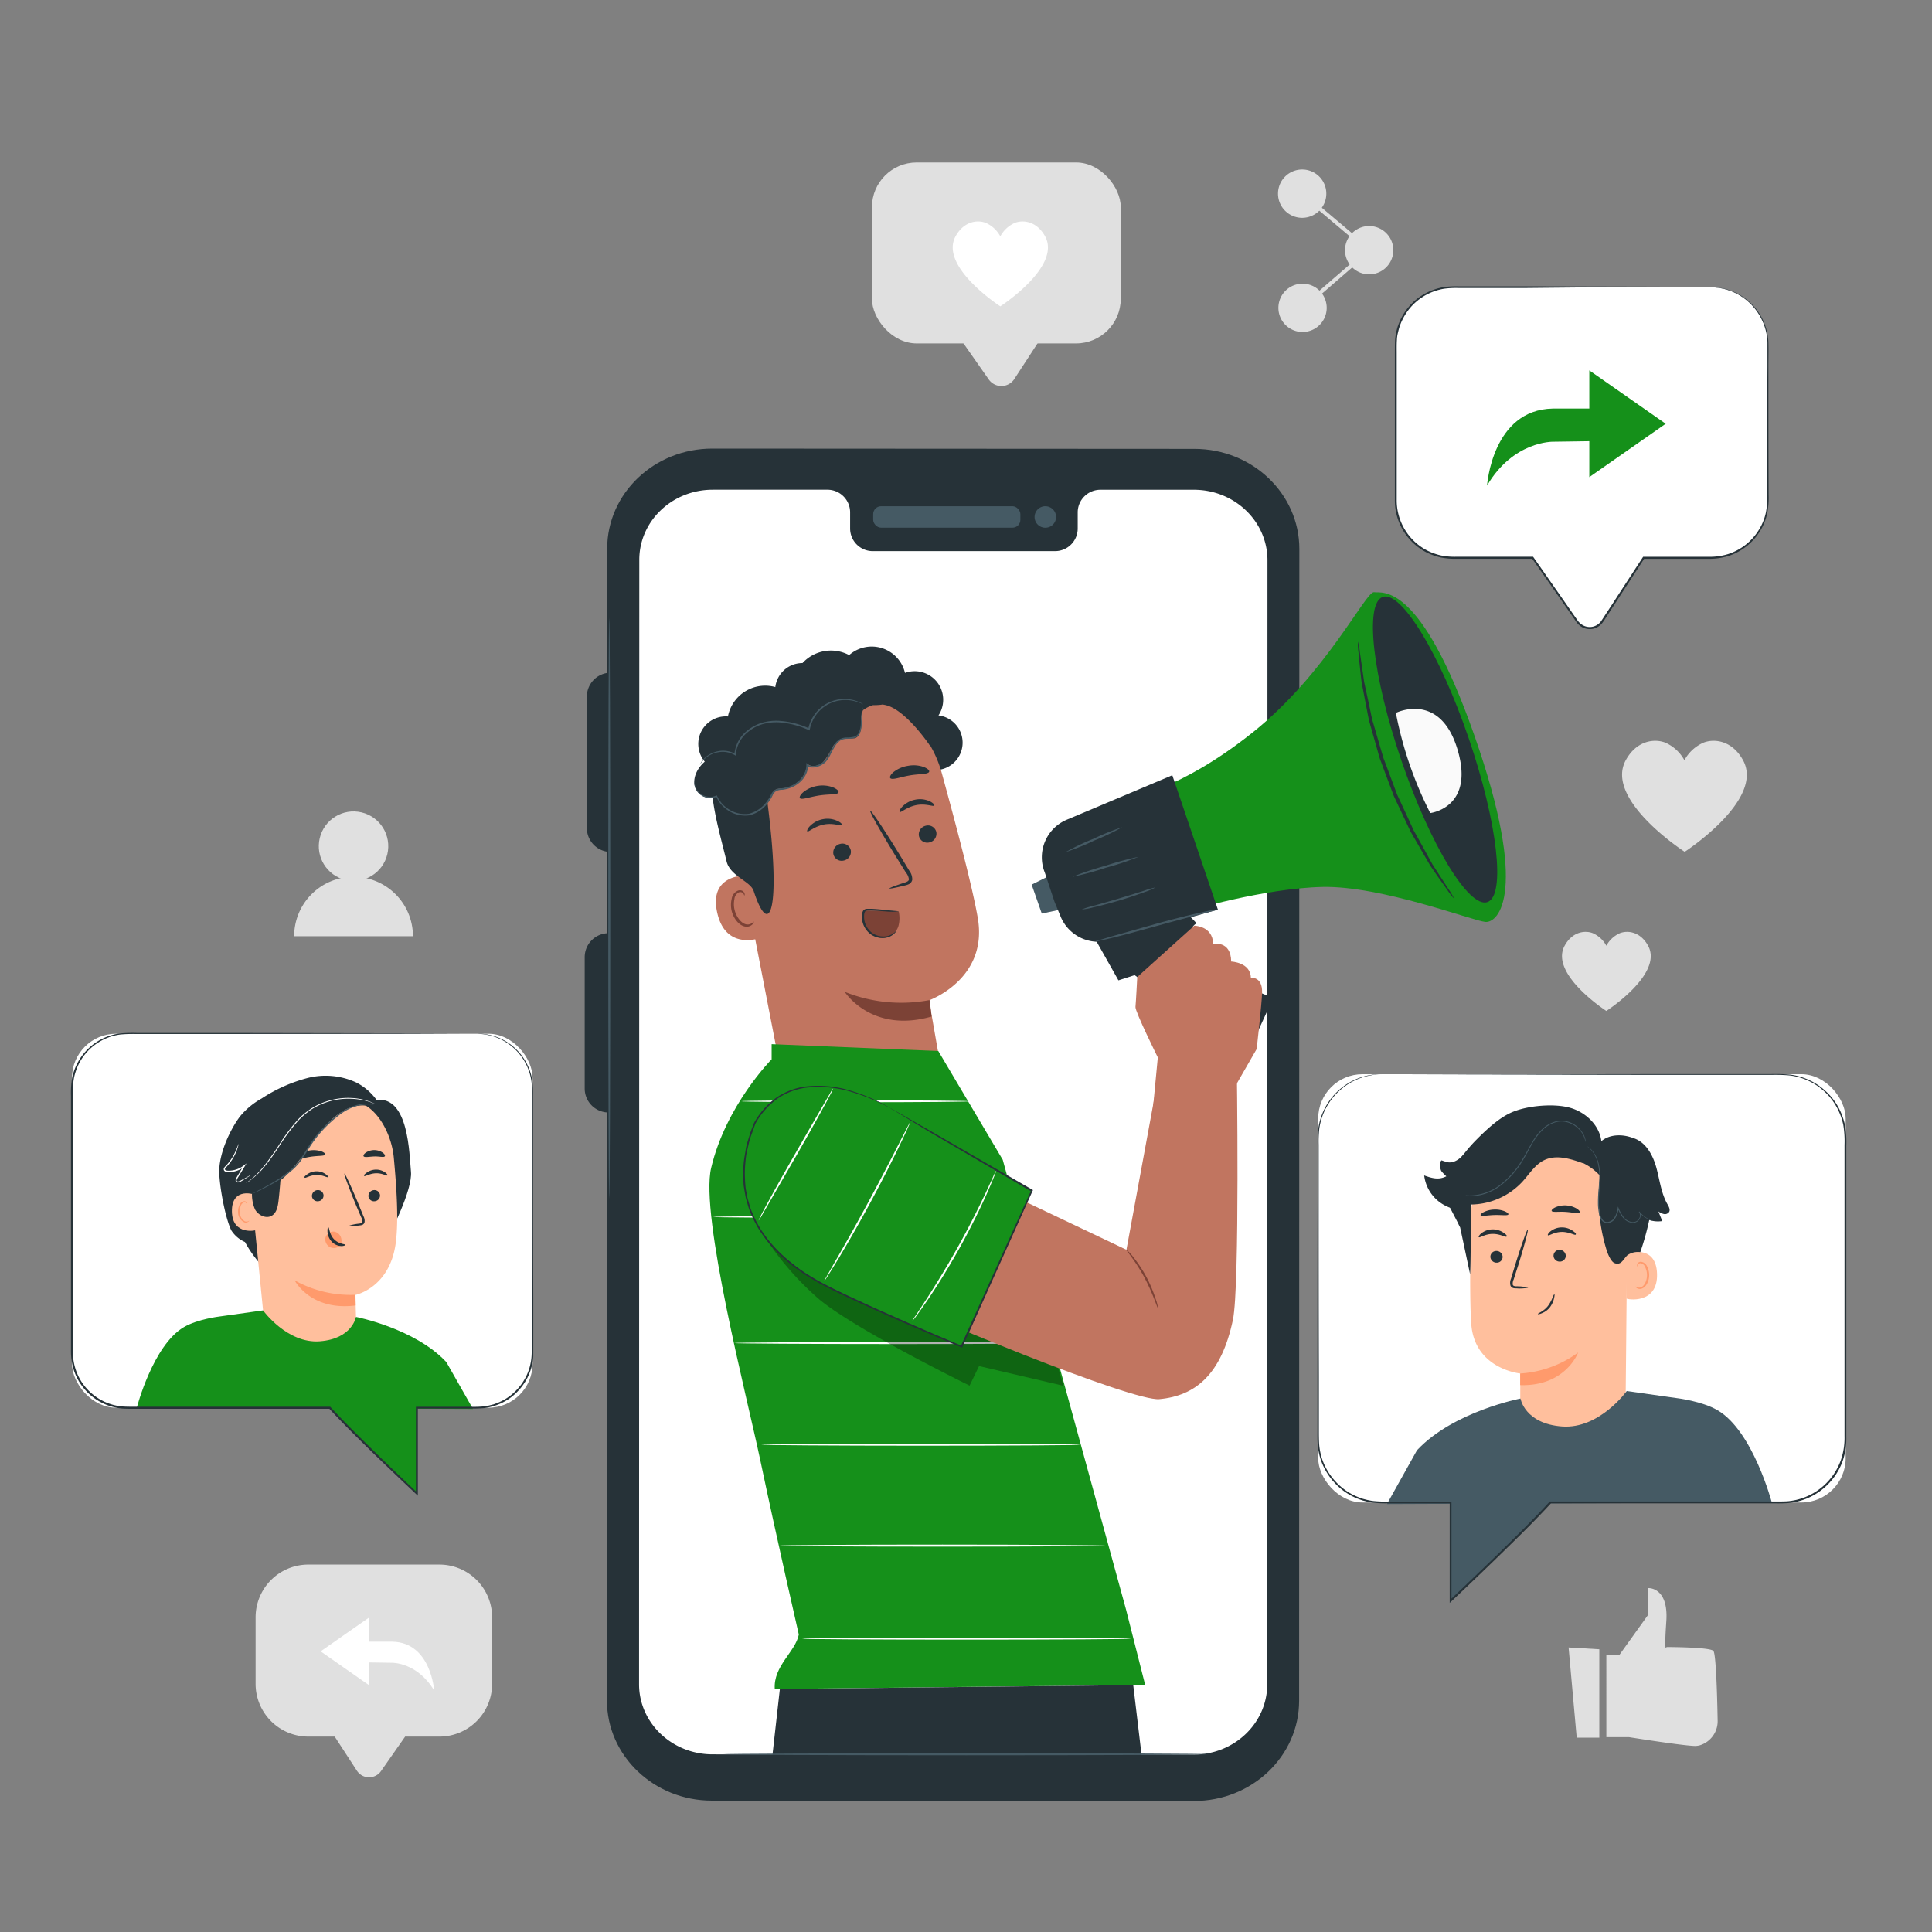 <svg xmlns="http://www.w3.org/2000/svg" viewBox="0 0 500 500"><rect x="0" y="0" width="500" height="500" fill="#808080" stroke="none"/><g id="freepik--background-complete--inject-26"><path d="M415.72,428.23h3.42l7.44-10.38V411s5.28-.32,4.66,8.6.05,6.65.05,6.65,11.2,0,12.13,1c.68.7,1,11.83,1.1,17.86a6.53,6.53,0,0,1-4.63,6.58,4.55,4.55,0,0,1-1.2.16c-2.8,0-17.07-2.27-17.07-2.27h-5.9Z" style="fill:#e0e0e0"></path><polygon points="405.95 426.36 408.05 449.7 413.9 449.7 413.9 426.83 405.95 426.36" style="fill:#e0e0e0"></polygon><path d="M241.21,77.24l14.7,21a4,4,0,0,0,6.57-.11l14.23-21.86Z" style="fill:#e0e0e0"></path><rect x="225.66" y="42.05" width="64.39" height="46.83" rx="11.56" style="fill:#e0e0e0"></rect><path d="M270.47,61.16c-2.07-3.77-5.49-4.36-7.79-3.5a7.92,7.92,0,0,0-3.8,3.5,7.92,7.92,0,0,0-3.8-3.5c-2.3-.86-5.72-.27-7.78,3.5C243,69,258.88,79.28,258.88,79.28S274.77,69,270.47,61.16Z" style="fill:#fff"></path><path d="M79.8,404.91h33.91a13.65,13.65,0,0,1,13.65,13.65v17.22a13.65,13.65,0,0,1-13.65,13.65h-8.86l-6.24,8.92a3.77,3.77,0,0,1-6.25-.1l-5.74-8.82H79.8a13.65,13.65,0,0,1-13.65-13.65V418.56A13.65,13.65,0,0,1,79.8,404.91Z" style="fill:#e0e0e0"></path><polygon points="95.55 418.59 95.55 436.15 82.98 427.37 95.55 418.59" style="fill:#fff"></polygon><path d="M112.37,437.53s-.83-12.47-10.81-12.66H95.18v5.36l6.29.09S108,430.17,112.37,437.53Z" style="fill:#fff"></path><circle cx="91.5" cy="219.02" r="8.99" transform="translate(-142.72 257.53) rotate(-76.67)" style="fill:#e0e0e0"></circle><path d="M91.5,226.92a15.37,15.37,0,0,0-15.37,15.37h30.74A15.37,15.37,0,0,0,91.5,226.92Z" style="fill:#e0e0e0"></path><path d="M343.25,50.12A6.25,6.25,0,1,1,337,43.87,6.24,6.24,0,0,1,343.25,50.12Z" style="fill:#e0e0e0"></path><path d="M360.59,64.75a6.25,6.25,0,1,1-6.25-6.25A6.25,6.25,0,0,1,360.59,64.75Z" style="fill:#e0e0e0"></path><path d="M343.35,79.67a6.25,6.25,0,1,1-6.25-6.25A6.25,6.25,0,0,1,343.35,79.67Z" style="fill:#e0e0e0"></path><polygon points="337.43 80.05 336.77 79.29 353.57 64.76 336.68 50.51 337.32 49.74 355.11 64.75 337.43 80.05" style="fill:#e0e0e0"></polygon><path d="M451.1,196.75c-2.7-4.94-7.18-5.7-10.18-4.58a10.38,10.38,0,0,0-5,4.58,10.38,10.38,0,0,0-5-4.58c-3-1.12-7.48-.36-10.18,4.58C415.16,207,436,220.45,436,220.45S456.73,207,451.1,196.75Z" style="fill:#e0e0e0"></path><path d="M426.52,244.75c-1.93-3.52-5.11-4.06-7.26-3.26a7.39,7.39,0,0,0-3.54,3.26,7.39,7.39,0,0,0-3.54-3.26c-2.14-.8-5.33-.26-7.25,3.26-4,7.33,10.79,16.88,10.79,16.88S430.53,252.08,426.52,244.75Z" style="fill:#e0e0e0"></path></g><g id="freepik--speech-bubble--inject-26"><path d="M442.75,74.35H376.07a14.81,14.81,0,0,0-14.81,14.8v40.42a14.8,14.8,0,0,0,14.81,14.8h20.61l11.55,16.53a3.9,3.9,0,0,0,6.45-.11l10.68-16.42h17.39a14.79,14.79,0,0,0,14.8-14.8V89.15A14.8,14.8,0,0,0,442.75,74.35Z" style="fill:#fff"></path><path d="M442.75,74.35h.5a12,12,0,0,1,1.47.1,14,14,0,0,1,5.41,1.79,14.88,14.88,0,0,1,7.53,12.31c.06,2.07,0,4.25,0,6.55,0,9.22,0,20.34.06,33a20.89,20.89,0,0,1-.38,4.83,14.64,14.64,0,0,1-1.91,4.62,15.15,15.15,0,0,1-8.06,6.32,16.81,16.81,0,0,1-5.33.75H425.36l.2-.11-6.11,9.4-3.15,4.85c-.55.82-1,1.63-1.63,2.46a4.15,4.15,0,0,1-2.66,1.55,4.2,4.2,0,0,1-3-.74,4.53,4.53,0,0,1-1.09-1.14l-.86-1.24-3.48-5-7.11-10.15.22.11H377a18.94,18.94,0,0,1-4.18-.35,16.4,16.4,0,0,1-3.93-1.45,15.13,15.13,0,0,1-7.9-13.51c0-10.61,0-20.84,0-30.59,0-2.44,0-4.84,0-7.22,0-1.19,0-2.36.06-3.55a16.93,16.93,0,0,1,.24-1.76c.14-.58.27-1.15.45-1.71a15.51,15.51,0,0,1,3.57-5.86A15,15,0,0,1,371,75a12.31,12.31,0,0,1,1.57-.47,11.21,11.21,0,0,1,1.6-.29,24.55,24.55,0,0,1,3.19-.14H395l34.92.09,9.49,0,2.47,0,.84,0s-.28,0-.84,0l-2.47,0-9.49,0L395,74.53l-11.57,0h-6.15a23.35,23.35,0,0,0-3.13.14,10.44,10.44,0,0,0-1.56.29,12,12,0,0,0-1.52.46,14.59,14.59,0,0,0-5.43,3.49,14.87,14.87,0,0,0-3.45,5.69c-.18.54-.3,1.1-.44,1.66s-.21,1.13-.23,1.7c-.08,1.15-.05,2.34-.05,3.52v7.22c0,9.75,0,20,0,30.59a14.63,14.63,0,0,0,7.64,13.05,15.41,15.41,0,0,0,3.79,1.4,17.72,17.72,0,0,0,4.07.34h19.79l.08.11,7.1,10.15,3.48,5,.86,1.23a3.94,3.94,0,0,0,1,1,3.62,3.62,0,0,0,5-.7c.54-.76,1.07-1.62,1.6-2.42q1.61-2.44,3.16-4.85l6.13-9.4.07-.11h16.85a16,16,0,0,0,5.19-.71,14.6,14.6,0,0,0,7.83-6.12,14,14,0,0,0,1.87-4.48,19.89,19.89,0,0,0,.38-4.74c0-12.65,0-23.77.06-33,0-2.3,0-4.49,0-6.54A14.55,14.55,0,0,0,456.08,83a14.75,14.75,0,0,0-6-6.64,14.17,14.17,0,0,0-5.35-1.85,14,14,0,0,0-1.46-.14Z" style="fill:#263238"></path><polygon points="411.31 95.86 411.31 123.48 431.08 109.67 411.31 95.86" style="fill:#15901A"></polygon><path d="M384.85,125.66s1.31-19.62,17-19.92h10v8.44l-9.89.14S391.65,114.08,384.85,125.66Z" style="fill:#15901A"></path></g><g id="freepik--character-4--inject-26"><rect x="341.16" y="278.01" width="136.51" height="110.84" rx="11.46" transform="translate(818.82 666.85) rotate(180)" style="fill:#fff"></rect><path d="M403.92,385.45c-1.4,3.39-28.47,28.84-28.47,28.84V385.45Z" style="fill:#455a64"></path><path d="M393.44,362.24c0-3.5,0-6.42,0-6.78,0,0-11.83-1.12-12.68-12.83-.41-5.66-.31-17.4-.09-28a21.87,21.87,0,0,1,20.57-21.38l1.13-.07c12.25,0,19.1,10.37,18.78,22.61l-.43,45.93-19.8,15.91-1.44-.13Z" style="fill:#ffbf9d"></path><path d="M393.42,355.46a28.39,28.39,0,0,0,15-5.43s-3.21,8.79-15,8.44Z" style="fill:#ff9a6c"></path><path d="M400.6,319.68c.23.24,1.59-.83,3.55-.86s3.42.95,3.63.7-.14-.54-.77-1a4.9,4.9,0,0,0-2.9-.87,4.75,4.75,0,0,0-2.83,1C400.68,319.13,400.49,319.57,400.6,319.68Z" style="fill:#263238"></path><path d="M402.05,325a1.57,1.57,0,0,0,1.62,1.5,1.51,1.51,0,0,0,1.55-1.52,1.59,1.59,0,0,0-1.62-1.51A1.52,1.52,0,0,0,402.05,325Z" style="fill:#263238"></path><path d="M395.51,333.25a12.06,12.06,0,0,0-3-.35c-.46,0-.9-.08-1-.39a2.37,2.37,0,0,1,.23-1.39c.36-1.13.74-2.33,1.15-3.58,1.59-5.1,2.71-9.29,2.5-9.35s-1.66,4-3.25,9.13c-.38,1.25-.75,2.45-1.09,3.6a2.66,2.66,0,0,0-.13,1.82,1.15,1.15,0,0,0,.79.63,3.27,3.27,0,0,0,.79.06A11.06,11.06,0,0,0,395.51,333.25Z" style="fill:#263238"></path><path d="M401.57,313.38c.19.44,1.76.13,3.64.26s3.42.55,3.64.13c.1-.19-.19-.6-.82-1a6.15,6.15,0,0,0-5.54-.3C401.82,312.8,401.49,313.18,401.57,313.38Z" style="fill:#263238"></path><path d="M383.18,314.5c.2.36,1.74,0,3.59-.05s3.39.22,3.59-.15c.09-.17-.21-.49-.85-.78a6.49,6.49,0,0,0-2.74-.49,6.62,6.62,0,0,0-2.74.64C383.39,314,383.09,314.33,383.18,314.5Z" style="fill:#263238"></path><path d="M420.7,324.52c.19-.1,7.91-2.87,8.14,5.16s-7.89,6.6-7.91,6.37S420.7,324.52,420.7,324.52Z" style="fill:#ffbf9d"></path><path d="M423.3,332.94s.14.1.38.2a1.4,1.4,0,0,0,1.05,0c.84-.34,1.51-1.7,1.51-3.15a4.66,4.66,0,0,0-.44-2,1.64,1.64,0,0,0-1.09-1.05.7.7,0,0,0-.81.41c-.1.23,0,.38-.09.4s-.18-.13-.12-.46a.94.94,0,0,1,.3-.52,1,1,0,0,1,.77-.22,2,2,0,0,1,1.5,1.2,4.86,4.86,0,0,1,.54,2.23c0,1.62-.79,3.15-1.94,3.52a1.5,1.5,0,0,1-1.29-.17C423.32,333.13,423.27,333,423.3,332.94Z" style="fill:#ff9a6c"></path><path d="M398,340.08c-.09-.2,1.49-.65,2.62-2.12a8.94,8.94,0,0,0,1.14-2.08c.24-.58.42-.94.51-.91s.05.42-.08,1a6,6,0,0,1-1.07,2.34,4.84,4.84,0,0,1-2.07,1.54C398.43,340.14,398,340.15,398,340.08Z" style="fill:#263238"></path><path d="M431.54,311.66c-1.64-2.86-2-6.24-2.86-9.41s-2.59-6.47-5.67-7.61l-.07,0c-2.77-1.16-6.2-1.22-8.51.69-.51-4.18-4.12-7.54-8.18-8.66s-10.6-.56-14.53,1c-3,1.17-6,3.63-9.58,7.24a39.84,39.84,0,0,0-4.16,4.91L374.3,310.7l3,5.77c.18.4.36.79.58,1.18v0l2.58,12.12c.22-3.29.13-14.76.34-18.05a18.43,18.43,0,0,0,13.18-5.88c1.82-2,3.27-4.45,5.69-5.61,3.13-1.5,6.81-.33,10.07.84l-.14-.12a14.56,14.56,0,0,1,4.49,3.33,45.64,45.64,0,0,0,1.73,19.36c.3.94,1.11,2.88,2,3.24,1.8.72,2.31-1.11,3.4-2.07a4.77,4.77,0,0,1,3.29-.76,70.34,70.34,0,0,0,2.31-8.31,7.28,7.28,0,0,0,3.37.27l-1-2.49a3.83,3.83,0,0,0,1.43.67,1.31,1.31,0,0,0,1.37-.58C432.29,313,431.88,312.25,431.54,311.66Z" style="fill:#263238"></path><path d="M410.73,296.65a9.8,9.8,0,0,1,1.16,1.09,8.44,8.44,0,0,1,1.75,3.91,14.57,14.57,0,0,1,.26,3c0,1.08-.11,2.23-.21,3.45a31.84,31.84,0,0,0-.14,3.84,15.81,15.81,0,0,0,.24,2,4.27,4.27,0,0,0,.8,2,1.79,1.79,0,0,0,1.65.58,2.69,2.69,0,0,0,1.5-.82,6.1,6.1,0,0,0,1.16-3l-.24,0a9.74,9.74,0,0,0,1.39,2.47,3.46,3.46,0,0,0,2.26,1.27,2.25,2.25,0,0,0,1.21-.19,2,2,0,0,0,.83-.8,2,2,0,0,0,.26-1,1.42,1.42,0,0,0-.36-.92l-.13.11a7.69,7.69,0,0,0,2.49,1.92,6.76,6.76,0,0,0,.78.31.87.87,0,0,0,.28.07l-.26-.11c-.18-.08-.43-.18-.76-.35a7.94,7.94,0,0,1-2.4-1.95l-.12.11a1.51,1.51,0,0,1,.05,1.74,1.72,1.72,0,0,1-.75.71,2,2,0,0,1-1.1.16,3.27,3.27,0,0,1-2.09-1.2,9.91,9.91,0,0,1-1.35-2.42l-.16-.38-.08.4a6,6,0,0,1-1.11,2.84,2.41,2.41,0,0,1-1.34.73,1.48,1.48,0,0,1-1.4-.49,3.88,3.88,0,0,1-.74-1.85,13.54,13.54,0,0,1-.24-2,33.79,33.79,0,0,1,.12-3.81c.09-1.22.19-2.38.19-3.47a14.86,14.86,0,0,0-.3-3,8.26,8.26,0,0,0-1.86-3.94A4.9,4.9,0,0,0,410.73,296.65Z" style="fill:#455a64"></path><path d="M374.37,307.58s0,0,.09.08l.29.22a4.19,4.19,0,0,0,.49.32,5.71,5.71,0,0,0,.71.38,10.4,10.4,0,0,0,5,1,13.28,13.28,0,0,0,7.1-2.52,23,23,0,0,0,6.16-6.92c.87-1.4,1.58-2.85,2.36-4.18a15.75,15.75,0,0,1,2.67-3.53,8,8,0,0,1,3.4-2,5.74,5.74,0,0,1,1.78-.18,6.06,6.06,0,0,1,1.62.34,6.71,6.71,0,0,1,2.42,1.5,6.46,6.46,0,0,1,1.3,1.73,9,9,0,0,1,.59,1.76,1.09,1.09,0,0,0,0-.12c0-.1,0-.22,0-.36a6.75,6.75,0,0,0-.43-1.33,6.67,6.67,0,0,0-1.29-1.79,6.49,6.49,0,0,0-4.14-1.94,5.62,5.62,0,0,0-1.85.18,8.18,8.18,0,0,0-3.52,2,15.58,15.58,0,0,0-2.72,3.57c-.79,1.35-1.5,2.79-2.37,4.18a23,23,0,0,1-6.07,6.86,13.24,13.24,0,0,1-7,2.53,10.65,10.65,0,0,1-4.95-.87C374.9,308,374.39,307.54,374.37,307.58Z" style="fill:#455a64"></path><path d="M382.71,320.18c.23.24,1.6-.83,3.56-.85s3.41.95,3.62.7-.13-.55-.77-1a4.9,4.9,0,0,0-2.9-.87,4.8,4.8,0,0,0-2.83,1C382.8,319.63,382.6,320.08,382.71,320.18Z" style="fill:#263238"></path><path d="M385.71,325.27a1.59,1.59,0,0,0,1.62,1.51,1.52,1.52,0,0,0,1.55-1.53,1.58,1.58,0,0,0-1.62-1.5A1.51,1.51,0,0,0,385.71,325.27Z" style="fill:#263238"></path><path d="M379,298.47c-1,1.32-2.53,2.52-4.17,2.34a12,12,0,0,1-1.75-.51c-.57.35-.44,2.31,0,2.85a10.07,10.07,0,0,0,1.23,1.27c-1.93,1-3.68.53-5.73-.22a10.08,10.08,0,0,0,6,8.07,3.54,3.54,0,0,0,3.23.06,4,4,0,0,0,1.43-2.52,44.4,44.4,0,0,0,1.44-10.76Z" style="fill:#263238"></path><path d="M366.64,375.46l.21-.27c9.38-9.93,26.65-13.25,26.65-13.25s1.06,6.5,10.74,7.23S421,360,421,360L434,361.84s6.5.77,10.54,3.15c9.12,5.36,14,23.85,14,23.85l-99.6.41Z" style="fill:#455a64"></path><path d="M357.53,278l-.7.05-.86.06c-.34,0-.73.11-1.18.18a16.06,16.06,0,0,0-7.22,3.2,16.34,16.34,0,0,0-3.86,4.31,16.15,16.15,0,0,0-2.3,6.53,29.53,29.53,0,0,0-.14,3.92c0,1.35,0,2.76,0,4.2,0,2.9,0,6,0,9.22,0,13,0,28.68.05,46.59q0,6.72,0,13.84c0,1.18,0,2.38.07,3.56a17,17,0,0,0,.64,3.52,16.12,16.12,0,0,0,3.64,6.26,15.67,15.67,0,0,0,6.15,4.13l.89.32.92.24a14.8,14.8,0,0,0,1.88.34,32.9,32.9,0,0,0,3.87.14h16.26v.23c0,8.05,0,16.64,0,25.45l-.41-.18q6.32-6,12.83-12.3c4.32-4.24,8.74-8.54,12.95-13.14l.08-.08h58.33c1.07,0,2.13,0,3.17-.06a16.1,16.1,0,0,0,13.88-10.83,17.58,17.58,0,0,0,.89-6V365.5c0-16.35,0-32.13,0-47.16q0-11.26,0-22a26,26,0,0,0-.32-5.24,16.82,16.82,0,0,0-1.82-4.79,15.69,15.69,0,0,0-3.17-3.93,15.49,15.49,0,0,0-4.14-2.73,15.87,15.87,0,0,0-4.7-1.33,43.51,43.51,0,0,0-4.85-.14h-9.49l-17.84,0-53.83-.08-14.64-.05-3.81,0-1.29,0,1.29,0,3.81,0,14.64,0,53.83-.08,17.84,0h9.49a45.16,45.16,0,0,1,4.91.14,16.24,16.24,0,0,1,4.82,1.36,15.87,15.87,0,0,1,4.26,2.8,16.16,16.16,0,0,1,3.26,4,17.44,17.44,0,0,1,1.87,4.92,25.73,25.73,0,0,1,.34,5.33q0,10.68,0,22c0,15,0,30.81,0,47.16v6.16a18.22,18.22,0,0,1-.91,6.2A16.62,16.62,0,0,1,462.69,389c-1.09.08-2.16.08-3.22.07H401.26l.19-.08c-4.24,4.61-8.66,8.91-13,13.15s-8.64,8.33-12.85,12.3l-.42.39v-.57c0-8.81,0-17.4,0-25.45l.24.24h-16a30.44,30.44,0,0,1-3.93-.14,12.49,12.49,0,0,1-1.92-.36l-.95-.24-.92-.33a16.25,16.25,0,0,1-6.32-4.25,16.78,16.78,0,0,1-3.72-6.44,17.1,17.1,0,0,1-.65-3.61c-.09-1.22-.06-2.41-.06-3.59q0-7.12,0-13.84c0-17.91,0-33.61.05-46.59,0-3.25,0-6.32,0-9.22,0-1.44,0-2.85,0-4.2a30.08,30.08,0,0,1,.15-3.95,16.44,16.44,0,0,1,6.29-10.93,16,16,0,0,1,7.3-3.16c.45-.06.84-.14,1.19-.16l.86,0Z" style="fill:#263238"></path></g><g id="freepik--character-2--inject-26"><rect x="18.63" y="267.53" width="119.2" height="96.78" rx="11.41" style="fill:#fff"></rect><path d="M83,361.35c1.22,3,24.87,25.18,24.87,25.18V361.35Z" style="fill:#15901A"></path><path d="M99.63,289a14.9,14.9,0,0,0-7.4-8.84A18.87,18.87,0,0,0,79.53,279a40.1,40.1,0,0,0-11.82,5.29,19.57,19.57,0,0,0-5.59,4.63c-2.67,3.55-5.23,9.34-5.37,13.78-.12,3.59,1.51,12.52,3.12,15.73a8,8,0,0,0,3.53,3,30.44,30.44,0,0,0,6.73,8.41q1.14-3.64,2.29-7.29Z" style="fill:#263238"></path><path d="M97.44,284.66l-7.1-1.06c4.12,9.08,5.77,30.08,8.26,39.74,2.49-3.85,8.21-15.53,7.76-20.1S105.81,283.64,97.44,284.66Z" style="fill:#263238"></path><path d="M64.39,300.92a12.07,12.07,0,0,1,8.76-11.37l16.15-4.61c7-1,11.94,7.55,12.61,14.59.73,7.82,1.28,16.09.53,22-1.5,11.82-10.47,13.6-10.47,13.6s.16,5.59.25,9l-2.63,15.39L68.3,341.34l-4-40.28C64.34,300.86,64.38,301.19,64.39,300.92Z" style="fill:#ffbf9d"></path><path d="M98.35,309.32a1.49,1.49,0,0,1-1.4,1.56,1.44,1.44,0,0,1-1.6-1.31,1.52,1.52,0,0,1,1.4-1.57A1.45,1.45,0,0,1,98.35,309.32Z" style="fill:#263238"></path><path d="M100.27,304.19c-.18.2-1.35-.61-3-.55s-2.79.9-3,.7.09-.44.6-.84a4.18,4.18,0,0,1,2.37-.81,4,4,0,0,1,2.37.69C100.18,303.75,100.36,304.1,100.27,304.19Z" style="fill:#263238"></path><path d="M83.73,309.32a1.49,1.49,0,0,1-1.4,1.56,1.44,1.44,0,0,1-1.6-1.31A1.52,1.52,0,0,1,82.14,308,1.44,1.44,0,0,1,83.73,309.32Z" style="fill:#263238"></path><path d="M84.86,304.63c-.19.2-1.35-.61-3-.55s-2.78.9-3,.7.09-.44.6-.84a4.18,4.18,0,0,1,2.37-.81,4,4,0,0,1,2.37.69C84.76,304.19,85,304.54,84.86,304.63Z" style="fill:#263238"></path><path d="M90.29,317.23a11.28,11.28,0,0,1,2.63-.55c.41-.06.8-.15.86-.44a2.14,2.14,0,0,0-.31-1.22c-.42-1-.86-2-1.33-3.12-1.84-4.44-3.18-8.1-3-8.17s1.81,3.47,3.65,7.91l1.28,3.14a2.42,2.42,0,0,1,.26,1.62,1.05,1.05,0,0,1-.66.63,2.93,2.93,0,0,1-.7.12A10.49,10.49,0,0,1,90.29,317.23Z" style="fill:#263238"></path><path d="M76.25,331.35s4.06,8,15.79,6.5L92,335.09A29.64,29.64,0,0,1,76.25,331.35Z" style="fill:#ff9a6c"></path><path d="M84.18,298.78c-.15.44-1.77.29-3.67.57s-3.42.86-3.69.47c-.12-.19.14-.61.75-1.06a6.46,6.46,0,0,1,5.6-.79C83.88,298.23,84.24,298.57,84.18,298.78Z" style="fill:#263238"></path><path d="M99.6,299.24c-.27.38-1.4,0-2.75.05s-2.47.33-2.75-.05c-.12-.19.05-.56.54-.92a3.95,3.95,0,0,1,4.43,0C99.55,298.68,99.72,299.06,99.6,299.24Z" style="fill:#263238"></path><path d="M98.4,288.88a5.17,5.17,0,0,0-4.65-2.8,10,10,0,0,0-5.38,1.74c-6.89,4.25-10.21,14.13-17,18.52-1.67,1.07-3.92.19-5.33,1.6s-2.28,3.61-1.43,5.41a16.68,16.68,0,0,1-2.52-4,5.56,5.56,0,0,1,.07-4.59c.57-1.06,1.6-1.88,1.86-3s-.21-2.09-.19-3.14a6.83,6.83,0,0,1,1-3,30.53,30.53,0,0,1,10.9-12.15,20,20,0,0,1,10.25-3,15.22,15.22,0,0,1,9.93,3.62c1.59,1.4,3.26,2.85,2.51,4.83" style="fill:#263238"></path><path d="M66.25,309.39c-.14-.33-6.34-2.37-6.23,4.15.1,6.34,6.46,4.91,6.46,4.73S66.25,309.39,66.25,309.39Z" style="fill:#ffbf9d"></path><path d="M64.48,315.91s-.11.08-.29.16a1.13,1.13,0,0,1-.83,0,2.77,2.77,0,0,1-1.31-2.43,3.85,3.85,0,0,1,.28-1.59,1.3,1.3,0,0,1,.82-.86.55.55,0,0,1,.65.29c.09.18.05.3.09.31s.13-.1.08-.37a.74.74,0,0,0-.26-.39.84.84,0,0,0-.61-.15,1.57,1.57,0,0,0-1.14,1,3.74,3.74,0,0,0-.35,1.77,2.87,2.87,0,0,0,1.67,2.71,1.21,1.21,0,0,0,1-.19C64.47,316.06,64.51,315.92,64.48,315.91Z" style="fill:#ff9a6c"></path><path d="M63.63,306.21A1.93,1.93,0,0,0,64,306c.24-.16.6-.37,1-.7a21.94,21.94,0,0,0,3.33-3.21,60,60,0,0,0,4-5.55,50.1,50.1,0,0,1,5-6.66,19.8,19.8,0,0,1,3.3-2.77,16.36,16.36,0,0,1,3.6-1.75,17.87,17.87,0,0,1,6.69-1,17.5,17.5,0,0,1,4.52.75c.52.15.91.31,1.18.4l.42.14-.4-.19a11,11,0,0,0-1.17-.45,16.06,16.06,0,0,0-4.55-.85,17.86,17.86,0,0,0-6.78,1,16.46,16.46,0,0,0-3.66,1.78,19.51,19.51,0,0,0-3.36,2.8,48.47,48.47,0,0,0-5,6.71,67.43,67.43,0,0,1-4,5.57A23.87,23.87,0,0,1,65,305.19c-.42.34-.78.57-1,.75Z" style="fill:#fff"></path><path d="M65.28,308A9.77,9.77,0,0,0,66,313c.85,1.52,2.89,2.51,4.37,1.6,1.21-.73,1.53-2.32,1.7-3.72.49-4.05.64-8.14,1.16-12.19Z" style="fill:#263238"></path><path d="M96.76,285.91s-.56-.09-1.58-.09a10.93,10.93,0,0,0-4.17.88,14.3,14.3,0,0,0-2.59,1.43,27.2,27.2,0,0,0-2.65,2.15,32.41,32.41,0,0,0-5.14,5.87c-.77,1.15-1.45,2.33-2.2,3.43A16.07,16.07,0,0,1,76,302.51a28.22,28.22,0,0,1-5.26,3.73c-1.59.91-2.93,1.55-3.85,2l-1.07.49a1.74,1.74,0,0,1-.39.15,1.74,1.74,0,0,1,.36-.21l1-.56c.9-.48,2.22-1.15,3.79-2.07a29.33,29.33,0,0,0,5.15-3.76,15.85,15.85,0,0,0,2.39-2.88c.73-1.09,1.41-2.27,2.19-3.44A32.42,32.42,0,0,1,85.55,290a29,29,0,0,1,2.7-2.14,13.58,13.58,0,0,1,2.66-1.42,10.55,10.55,0,0,1,4.27-.79,8,8,0,0,1,1.18.13A1.81,1.81,0,0,1,96.76,285.91Z" style="fill:#455a64"></path><path d="M65,304.05a2.88,2.88,0,0,1-.55.39l-1.58,1-.53.32a1.67,1.67,0,0,1-.69.25.62.62,0,0,1-.43-.08.58.58,0,0,1-.25-.42,1.43,1.43,0,0,1,.28-.81l1.78-3,.26.23a7,7,0,0,1-2,1.07,6.59,6.59,0,0,1-2.26.33,2,2,0,0,1-.58-.08.74.74,0,0,1-.5-.42.71.71,0,0,1,.08-.64,3.73,3.73,0,0,1,.35-.41A12.7,12.7,0,0,0,60.44,299,21.83,21.83,0,0,0,61.73,296a3.16,3.16,0,0,1-.17.85,12.18,12.18,0,0,1-.89,2.22A12.65,12.65,0,0,1,58.6,302c-.23.23-.46.5-.36.69s.45.29.78.28a6.15,6.15,0,0,0,2.14-.32,6.29,6.29,0,0,0,1.9-1l.74-.57-.48.8-1.82,3a1.21,1.21,0,0,0-.25.63c0,.18.17.28.37.26a3.39,3.39,0,0,0,1.13-.51l1.63-.89A2.41,2.41,0,0,1,65,304.05Z" style="fill:#fff"></path><path d="M84.21,320.4a2.11,2.11,0,0,1,2.14-1.67,2.22,2.22,0,0,1,1.74,1.16,2.74,2.74,0,0,1,.15,2.12l0,.15a2.4,2.4,0,0,1-2.69.66A2.25,2.25,0,0,1,84.21,320.4Z" style="fill:#ff9a6c"></path><path d="M89.39,322.16c0-.24-1.64-.12-2.92-1.43s-1.23-3.07-1.46-3.07-.28.42-.25,1.16a4.13,4.13,0,0,0,1.13,2.56,3.55,3.55,0,0,0,2.44,1.1C89,322.49,89.41,322.27,89.39,322.16Z" style="fill:#263238"></path><path d="M115.58,352.63l-.18-.24c-8.2-8.67-23.28-11.57-23.28-11.57s-.92,5.67-9.37,6.31-14.67-8-14.67-8l-11.27,1.58s-5.68.67-9.22,2.75c-8,4.68-12.18,20.83-12.18,20.83l87,.35Z" style="fill:#15901A"></path><path d="M123.54,267.53s.2,0,.6,0a11.08,11.08,0,0,1,1.8.16,14.17,14.17,0,0,1,6.38,2.76,14.47,14.47,0,0,1,5.5,9.55,27.9,27.9,0,0,1,.13,3.45c0,1.18,0,2.41,0,3.67,0,2.53,0,5.22,0,8.05,0,11.33,0,25.05.06,40.68q0,5.86,0,12.09c0,1,0,2.07,0,3.14a14.9,14.9,0,0,1-.58,3.16,14.46,14.46,0,0,1-3.25,5.63,14.13,14.13,0,0,1-5.53,3.72l-.8.29-.83.21a13.82,13.82,0,0,1-1.68.32,30.41,30.41,0,0,1-3.43.12h-14l.23-.24c0,7,0,14.53,0,22.22v.57l-.42-.39Q102.2,381.51,96.5,376c-3.78-3.7-7.64-7.46-11.34-11.49l.19.09H34.52c-.93,0-1.86,0-2.81-.06a14.53,14.53,0,0,1-12.54-9.78,16,16,0,0,1-.8-5.42v-5.38c0-14.29,0-28.06,0-41.19q0-9.84,0-19.17a23.46,23.46,0,0,1,.3-4.66,15.19,15.19,0,0,1,1.64-4.31,14.7,14.7,0,0,1,6.58-6,14.29,14.29,0,0,1,4.22-1.18,36.29,36.29,0,0,1,4.28-.12H59.29l47,.08,12.78.05,3.32,0,1.14,0-1.14,0-3.32,0-12.78.05-47,.08-15.58,0H35.42a39.77,39.77,0,0,0-4.23.13,14.09,14.09,0,0,0-10.46,7A14.93,14.93,0,0,0,19.14,279a22.24,22.24,0,0,0-.28,4.57q0,9.31,0,19.17c0,13.13,0,26.9,0,41.19v5.38a15.06,15.06,0,0,0,.77,5.25,14,14,0,0,0,6.88,7.94A13.89,13.89,0,0,0,31.75,364c.9.06,1.83.07,2.77.06H85.46l.08.09c3.68,4,7.54,7.77,11.31,11.47s7.53,7.27,11.21,10.74l-.42.18c0-7.69,0-15.2,0-22.22v-.24h14.24a26.86,26.86,0,0,0,3.37-.11,11.16,11.16,0,0,0,1.63-.31l.81-.2.77-.28a13.66,13.66,0,0,0,5.37-3.6,14.09,14.09,0,0,0,3.16-5.45,14.82,14.82,0,0,0,.57-3.07c.07-1,.05-2.08.05-3.11q0-6.22,0-12.09c0-15.63,0-29.35.06-40.68,0-2.83,0-5.52,0-8.05v-3.67a27.28,27.28,0,0,0-.11-3.42,14.26,14.26,0,0,0-11.68-12.26,10.57,10.57,0,0,0-1.78-.2Z" style="fill:#263238"></path></g><g id="freepik--character-1--inject-26"><path d="M309,466.09,184.24,466c-15,0-27.16-11.6-27.16-25.9L157.14,142c0-14.31,12.18-25.91,27.2-25.9l124.77.07c15,0,27.16,11.6,27.16,25.9l-.06,298.09C336.2,454.51,324,466.1,309,466.09Z" style="fill:#263238"></path><path d="M309,126.75H284.78a5.86,5.86,0,0,0-5.87,5.85v4.18a5.86,5.86,0,0,1-5.88,5.85l-47.15,0a5.86,5.86,0,0,1-5.87-5.85v-4.19a5.86,5.86,0,0,0-5.88-5.85H184.45c-10.51,0-19,8.12-19,18.14l-.06,291c0,10,8.51,18.14,19,18.14l124.52.07c10.52,0,19-8.11,19.05-18.13l.06-291C328,134.88,319.48,126.76,309,126.75Z" style="fill:#fff"></path><path d="M242.53,199.28a7.1,7.1,0,0,0,.35-14.13,7.38,7.38,0,0,0-8.67-11,8.84,8.84,0,0,0-14.45-4.61,10,10,0,0,0-12.07,2.06,7.07,7.07,0,0,0-3.87,13" style="fill:#263238"></path><path d="M243.73,200.06A30.14,30.14,0,0,0,209,178.46l-1.53.29c-16.34,4.12-22,20.29-17.42,36.52l11.44,58.9h0l33.67,26,8.71-21.69-3.43-19.6s15.42-5.5,12.59-21.42C251.7,229.75,247.6,214.14,243.73,200.06Z" style="fill:#c17560"></path><path d="M240.61,258.81a39.26,39.26,0,0,1-22-2.13s6.89,10.85,22.47,6.4Z" style="fill:#7c4236"></path><path d="M242.31,215.3a2.31,2.31,0,0,1-1.75,2.71,2.21,2.21,0,0,1-2.73-1.6,2.31,2.31,0,0,1,1.75-2.71A2.21,2.21,0,0,1,242.31,215.3Z" style="fill:#263238"></path><path d="M241.79,208.49c-.22.34-2.18-.6-4.62-.13s-4,2-4.32,1.79c-.16-.11,0-.7.7-1.42a6.34,6.34,0,0,1,3.39-1.79,6,6,0,0,1,3.75.47C241.55,207.84,241.91,208.33,241.79,208.49Z" style="fill:#263238"></path><path d="M220.17,220a2.31,2.31,0,0,1-1.76,2.7,2.2,2.2,0,0,1-2.72-1.6,2.3,2.3,0,0,1,1.75-2.7A2.21,2.21,0,0,1,220.17,220Z" style="fill:#263238"></path><path d="M217.88,213.51c-.22.35-2.18-.6-4.62-.13s-4,2-4.32,1.79c-.15-.11,0-.7.7-1.41A6.35,6.35,0,0,1,213,212a6.1,6.1,0,0,1,3.75.47C217.64,212.86,218,213.35,217.88,213.51Z" style="fill:#263238"></path><path d="M230.19,229.93c0-.14,1.43-.69,3.83-1.48.61-.18,1.18-.41,1.2-.86a3.25,3.25,0,0,0-.77-1.77l-2.74-4.39c-3.85-6.27-6.76-11.48-6.51-11.63s3.58,4.81,7.43,11.08l2.67,4.43a3.7,3.7,0,0,1,.79,2.39,1.61,1.61,0,0,1-.85,1.11,4.4,4.4,0,0,1-1,.34C231.76,229.76,230.23,230.06,230.19,229.93Z" style="fill:#263238"></path><path d="M217,205.06c-.2.68-2.42.41-5,.81s-4.68,1.25-5,.65c-.16-.29.19-.93,1-1.6a7.86,7.86,0,0,1,3.71-1.55,7.63,7.63,0,0,1,3.94.43C216.64,204.22,217.13,204.74,217,205.06Z" style="fill:#263238"></path><path d="M240.44,199.79c-.41.65-2.53.46-5,.89s-4.4,1.23-5,.74c-.26-.25-.05-.86.75-1.56a8,8,0,0,1,3.85-1.67,7.78,7.78,0,0,1,4.16.36C240.23,199,240.62,199.47,240.44,199.79Z" style="fill:#263238"></path><path d="M195.59,230.24a4.39,4.39,0,0,0-5.45-3.27c-2.91.85-5.89,3.16-4.52,9.24,2.41,10.79,12.75,6.14,12.7,5.83S196.64,234.75,195.59,230.24Z" style="fill:#c17560"></path><path d="M195.06,238.5c-.05,0-.16.18-.44.39a1.91,1.91,0,0,1-1.4.35c-1.24-.17-2.6-1.76-3.09-3.69a6.24,6.24,0,0,1-.07-2.81,2.21,2.21,0,0,1,1.09-1.76,1,1,0,0,1,1.22.26c.21.27.19.5.26.51s.19-.23,0-.66a1.24,1.24,0,0,0-.58-.58,1.43,1.43,0,0,0-1.1,0,2.7,2.7,0,0,0-1.59,2.11,6.71,6.71,0,0,0,0,3.15c.56,2.16,2.13,4,3.79,4.05a2.07,2.07,0,0,0,1.66-.67C195.1,238.77,195.1,238.52,195.06,238.5Z" style="fill:#7c4236"></path><path d="M230.4,179.19a4,4,0,0,0-.53-.7,7.09,7.09,0,0,0-6-2.05,27.12,27.12,0,0,0-4.11-.88,9.62,9.62,0,0,0-16.18,2.38c-.44.15-.87.31-1.3.48a9.82,9.82,0,0,0-13.89,7,7.13,7.13,0,0,0-6,11.7c-1.74,1.49-3,3.75-2.66,6s2.7,3.83,4.69,3.19c.61,5.28,2.33,11.3,3.63,16.65.92,3.77,6.19,5.11,7,7.63,4.2,12.85,7.12,4.75,3.58-22.84.23-.27.47-.55.7-.85a15.85,15.85,0,0,0,.87-2c.46-.81,1.6-.8,2.53-.88a7.06,7.06,0,0,0,6.24-6.34c1,1,2.91.64,4-.38a15.52,15.52,0,0,0,2.35-3.72c.75-1.28,1.9-2.51,3.37-2.58a10.8,10.8,0,0,0,2.47.07c1.4-.39,1.78-2.2,1.72-3.65a6.82,6.82,0,0,1,.46-3.62,8,8,0,0,1,2.61-1.31c.55,0,1.12,0,1.66-.06a5.24,5.24,0,0,0,.77-.1,9,9,0,0,1,1.06.21c5.24,1.41,11.32,10.56,11.32,10.56C240,186.7,235.52,182.1,230.4,179.19Z" style="fill:#263238"></path><path d="M181.14,197.91s0-.06.07-.18.13-.28.26-.49a6.22,6.22,0,0,1,1.46-1.55,7.11,7.11,0,0,1,3.09-1.31,6.53,6.53,0,0,1,4.32.74l-.28.15a8.72,8.72,0,0,1,3.46-6.29,11.19,11.19,0,0,1,3.67-1.93,13.33,13.33,0,0,1,4.34-.51,22.05,22.05,0,0,1,7.93,2l-.3.16a9.85,9.85,0,0,1,3.92-6.07,9.52,9.52,0,0,1,9.13-1,7.62,7.62,0,0,1,.9.44c.19.12.29.19.28.2s-.42-.21-1.23-.51a9.91,9.91,0,0,0-3.63-.59,9.24,9.24,0,0,0-5.24,1.76,9.54,9.54,0,0,0-3.71,5.85l-.05.27-.25-.11a22.11,22.11,0,0,0-7.77-2,13.2,13.2,0,0,0-4.19.49,10.51,10.51,0,0,0-3.53,1.84,8.4,8.4,0,0,0-3.37,6v.3l-.26-.15a6.21,6.21,0,0,0-4.09-.77,6.89,6.89,0,0,0-3,1.19A7.21,7.21,0,0,0,181.14,197.91Z" style="fill:#455a64"></path><path d="M223.36,183.05a2.86,2.86,0,0,1-.11.46,8.79,8.79,0,0,0-.17,1.33c0,.59,0,1.31-.07,2.16a6.86,6.86,0,0,1-.55,2.87,2.28,2.28,0,0,1-1.37,1.11,8.32,8.32,0,0,1-1.87.23,3.72,3.72,0,0,0-1.82.48,5,5,0,0,0-1.35,1.53c-.38.61-.72,1.28-1.09,2a8,8,0,0,1-1.3,2,5.19,5.19,0,0,1-2.23,1.25,3.92,3.92,0,0,1-1.33.16,1.88,1.88,0,0,1-1.31-.56l.38-.14a6.08,6.08,0,0,1-1.4,3.75,7.73,7.73,0,0,1-3.5,2.33,10.3,10.3,0,0,1-1.73.39,3.68,3.68,0,0,0-1.58.3,2.27,2.27,0,0,0-1,1.14,10.39,10.39,0,0,1-.87,1.44A8.66,8.66,0,0,1,194,211a8,8,0,0,1-5.51-1.22,8.23,8.23,0,0,1-3.16-3.68l.21.08a4.34,4.34,0,0,1-3.69-.17,4.11,4.11,0,0,1-1.87-2.08,4.06,4.06,0,0,1-.31-1.73,2.16,2.16,0,0,1,.05-.45c0-.1,0-.15,0-.15a4.76,4.76,0,0,0,.38,2.27,3.92,3.92,0,0,0,1.82,1.92,4.12,4.12,0,0,0,3.45.11l.15-.06.06.14a8,8,0,0,0,3.07,3.49,7.64,7.64,0,0,0,5.23,1.12,8.27,8.27,0,0,0,4.81-3.53,9.58,9.58,0,0,0,.84-1.38,2.78,2.78,0,0,1,1.18-1.34,2.45,2.45,0,0,1,.88-.28l.85-.07a9.09,9.09,0,0,0,1.64-.38,7.21,7.21,0,0,0,3.3-2.18,5.61,5.61,0,0,0,1.31-3.48l0-.52.36.38a2.26,2.26,0,0,0,2.2.29,4.76,4.76,0,0,0,2.05-1.14A7.39,7.39,0,0,0,214.6,195c.38-.68.73-1.35,1.13-2a5.34,5.34,0,0,1,1.47-1.63,4,4,0,0,1,2-.51,8.4,8.4,0,0,0,1.8-.2,2,2,0,0,0,1.21-.94,6.58,6.58,0,0,0,.58-2.75c.05-.84.08-1.57.14-2.16a7.33,7.33,0,0,1,.25-1.34A1.89,1.89,0,0,1,223.36,183.05Z" style="fill:#455a64"></path><path d="M223.39,235.64c-.45,3,.84,5.87,3.66,6.9a4.37,4.37,0,0,0,5.47-2.89,7.94,7.94,0,0,0,.07-3.75C230,235.75,226,235.79,223.39,235.64Z" style="fill:#7c4236"></path><path d="M232,240.86s0,.08-.11.21a2.73,2.73,0,0,1-.44.52,4.22,4.22,0,0,1-2.23,1.11,5.38,5.38,0,0,1-3.64-.74,5.65,5.65,0,0,1-2.45-3.81,6.28,6.28,0,0,1-.06-1.22,2.53,2.53,0,0,1,.32-1.22,1.07,1.07,0,0,1,.55-.43,1.74,1.74,0,0,1,.62-.08l1.06,0c1.37.07,2.6.2,3.63.31,2.05.22,3.33.28,3.33.36a14.42,14.42,0,0,1-3.36,0c-1-.06-2.26-.16-3.62-.2h-1c-.35,0-.6.05-.75.29a2.31,2.31,0,0,0-.22,1,5.28,5.28,0,0,0,2.25,4.6,5.14,5.14,0,0,0,3.32.77,4.18,4.18,0,0,0,2.16-.9C231.78,241.09,232,240.82,232,240.86Z" style="fill:#263238"></path><path d="M292.4,206.35s12.67-1.58,31.71-16.73,29.36-36.68,31.48-36.36,11.87-3.15,26,37.14,6.27,48.6,2.75,48.19-26.88-9.35-42-9.05-35.13,6.28-35.13,6.28Z" style="fill:#15901A"></path><polygon points="269.61 236.43 276.38 234.99 272.71 226.08 266.99 228.94 269.61 236.43" style="fill:#455a64"></polygon><path d="M270.4,225.84l2.5,7.52,1.56,3.78a10.55,10.55,0,0,0,13.26,6l27.47-7.73-11.8-34.78-27.3,11.51A10.55,10.55,0,0,0,270.4,225.84Z" style="fill:#263238"></path><path d="M280.25,237.4l9.2,16.31,4.2-1.35,28.73,21.44,7.13-15.52s-16.72-6.39-20-12.12.18-7.2.18-7.2l-8.09-8.46Z" style="fill:#263238"></path><path d="M380.08,191c7.47,21.81,9.65,40.82,4.86,42.46s-14.74-14.7-22.22-36.51-9.65-40.82-4.86-42.47S372.6,169.16,380.08,191Z" style="fill:#263238"></path><path d="M361.25,184.5s11.42-5.67,15.95,9.46-7.05,16.46-7.05,16.46A97.79,97.79,0,0,1,361.25,184.5Z" style="fill:#fafafa"></path><path d="M351.42,166.05a15,15,0,0,0,.16,2.83c.17,1.81.41,4.44.8,7.68q.47,2.41,1,5.24c.19.94.38,1.92.57,2.92q.15.75.3,1.53c.12.51.28,1,.42,1.54l1.85,6.51L357,196c.16.58.41,1.13.61,1.7.42,1.14.85,2.29,1.29,3.46l1.3,3.46c.22.56.4,1.14.66,1.68l.75,1.61,2.89,6.13c.24.48.45,1,.7,1.43l.78,1.35,1.49,2.59,2.68,4.61c1.83,2.7,3.37,4.83,4.43,6.31a15.33,15.33,0,0,0,1.74,2.24,16.54,16.54,0,0,0-1.44-2.44l-4.18-6.47L368.14,219l-1.43-2.57c-.25-.45-.5-.9-.76-1.35s-.44-.95-.67-1.44c-.9-1.95-1.85-4-2.82-6.11l-.75-1.6c-.25-.54-.43-1.11-.65-1.67l-1.28-3.43c-.43-1.16-.86-2.31-1.29-3.44-.2-.56-.45-1.11-.6-1.68s-.33-1.14-.5-1.7l-1.88-6.46c-.14-.51-.31-1-.43-1.52s-.22-1-.32-1.51c-.21-1-.42-2-.61-2.9-.4-1.86-.78-3.6-1.12-5.19-.45-3.18-.83-5.77-1.09-7.61A18.27,18.27,0,0,0,351.42,166.05Z" style="fill:#263238"></path><path d="M315.19,235.36a5.19,5.19,0,0,1-1.24.39l-3.4.9c-2.88.74-6.85,1.79-11.23,3s-8.33,2.31-11.22,3c-1.45.36-2.62.63-3.44.8a7.52,7.52,0,0,1-1.28.21,6.28,6.28,0,0,1,1.24-.41l3.38-1,11.19-3.17c4.37-1.21,8.37-2.21,11.27-2.86,1.45-.33,2.63-.58,3.45-.73A6.89,6.89,0,0,1,315.19,235.36Z" style="fill:#455a64"></path><path d="M299,229.68a13.65,13.65,0,0,1-2.68,1.15c-1.69.63-4,1.43-6.67,2.22s-5.05,1.4-6.8,1.8a14.23,14.23,0,0,1-2.87.51,18.29,18.29,0,0,1,2.78-.87c1.73-.49,4.11-1.16,6.74-1.94s5-1.53,6.7-2.07A18.23,18.23,0,0,1,299,229.68Z" style="fill:#455a64"></path><path d="M294.68,221.74a75,75,0,0,1-8.47,2.83,76.76,76.76,0,0,1-8.63,2.34,75.86,75.86,0,0,1,8.48-2.84A77.44,77.44,0,0,1,294.68,221.74Z" style="fill:#455a64"></path><path d="M290.42,214.09a61.56,61.56,0,0,1-7.22,3.44,62.05,62.05,0,0,1-7.42,3,59.08,59.08,0,0,1,7.21-3.45A59.43,59.43,0,0,1,290.42,214.09Z" style="fill:#455a64"></path><path d="M259.51,300.15,242.83,272l-43.13-1.78,0,3.92s-11.84,11.92-15.66,28.15c-2.89,12.29,9.27,59.19,12.69,75.45,4.2,20,10,45.28,10,45.28-.87,4.48-6.62,8.11-6.22,14.09l95.86-1.05-4.93-19.43Z" style="fill:#15901A"></path><path d="M292.77,424.08c0,.15-19.08.26-42.61.26s-42.6-.11-42.6-.26,19.07-.26,42.6-.26S292.77,423.94,292.77,424.08Z" style="fill:#fff"></path><path d="M286.14,400c0,.15-18.9.27-42.21.27s-42.22-.12-42.22-.27,18.9-.26,42.22-.26S286.14,399.89,286.14,400Z" style="fill:#fff"></path><path d="M279.64,373.89c0,.14-18.5.26-41.32.26S197,374,197,373.89s18.49-.26,41.31-.26S279.64,373.74,279.64,373.89Z" style="fill:#fff"></path><path d="M275.09,347.58c0,.14-19.06.26-42.56.26s-42.55-.12-42.55-.26,19.05-.26,42.55-.26S275.09,347.43,275.09,347.58Z" style="fill:#fff"></path><path d="M265,314.94c0,.14-18,.26-40.27.26s-40.27-.12-40.27-.26,18-.27,40.27-.27S265,314.79,265,314.94Z" style="fill:#fff"></path><path d="M251.29,285c0,.14-13.31.26-29.74.26s-29.74-.12-29.74-.26,13.31-.26,29.74-.26S251.29,284.9,251.29,285Z" style="fill:#fff"></path><path d="M196.31,317.51A76.93,76.93,0,0,0,212,336.26c9.63,8,38.93,22.34,38.93,22.34l2.45-5.06,21.86,5.11-4-13.46Z" style="opacity:0.3"></path><path d="M299.15,282l-7.63,41.44-65.36-31.07-10.53,36.86c25.69,12.56,77.69,33.47,84.38,32.87,9.52-.86,16.1-6.55,19.06-20.49,1.84-8.63,1-66.5,1-66.5Z" style="fill:#c17560"></path><path d="M230.43,286.8s-24.44-15.1-35.1,3.93c-7.62,18.56.81,33.38,19.63,42.58,9.07,4.44,21.43,9.92,33.91,15.13l18.19-40.37Z" style="fill:#15901A"></path><path d="M230.43,286.8s.24.11.68.36l1.94,1.09,7.38,4.22,26.74,15.42.16.1-.08.17-18.14,40.38-.1.23-.23-.1c-6.4-2.66-13-5.5-19.72-8.5q-4.45-2-8.79-4c-2.88-1.35-5.72-2.7-8.45-4.19q-2-1.15-3.95-2.41c-1.24-.9-2.52-1.72-3.65-2.72a37,37,0,0,1-6.19-6.33l-1.24-1.78a17.11,17.11,0,0,1-1.09-1.84,30,30,0,0,1-1.78-3.82c-.23-.65-.4-1.33-.6-2l-.29-1c-.08-.34-.12-.67-.19-1-.11-.66-.23-1.33-.34-2s-.08-1.32-.12-2a26.49,26.49,0,0,1,.07-3.89c.1-1.27.37-2.51.55-3.73s.61-2.38.94-3.53.81-2.23,1.2-3.31h0a20,20,0,0,1,5.78-6.55,17.87,17.87,0,0,1,7.27-2.86,28.93,28.93,0,0,1,12.44,1.21,46.82,46.82,0,0,1,7.38,3c.81.42,1.41.76,1.82,1s.59.38.59.38l-.62-.33c-.41-.22-1-.54-1.85-.94a48.19,48.19,0,0,0-7.39-2.88,28.63,28.63,0,0,0-12.32-1.11,17.36,17.36,0,0,0-7.11,2.84,19.62,19.62,0,0,0-5.64,6.45v0c-.38,1.08-.78,2.17-1.18,3.29s-.61,2.3-.91,3.48-.43,2.43-.53,3.69a27.11,27.11,0,0,0-.06,3.83c0,.64.07,1.3.13,2s.22,1.3.34,1.95c.06.33.1.66.18,1l.29,1c.2.65.36,1.31.6,1.95a28.93,28.93,0,0,0,1.75,3.75,19.53,19.53,0,0,0,1.07,1.81l1.23,1.74a36.44,36.44,0,0,0,6.12,6.24,44.51,44.51,0,0,0,3.61,2.69q1.9,1.25,3.92,2.38c2.7,1.47,5.54,2.83,8.42,4.17s5.82,2.69,8.79,4c6.7,3,13.3,5.84,19.69,8.51l-.33.13c6.79-15,13-28.82,18.23-40.34l.09.26-26.65-15.58L233,288.35l-1.9-1.14C230.65,287,230.43,286.8,230.43,286.8Z" style="fill:#263238"></path><path d="M298.17,289.1l1.47-15.44s-5.9-11.88-5.78-13.07.46-7.74.46-7.74l14.75-13.28s4.78,0,4.9,4.73c0,0,4.59-1,4.66,4.54,0,0,5,.18,5.1,4.21h0s3-.4,2.9,3.81c-.08,3-1.4,14.61-1.4,14.61l-6.17,10.73-.51,10.73Z" style="fill:#c17560"></path><path d="M299.7,338.58c-.17.06-1.26-3.69-3.49-7.89s-4.82-7.14-4.69-7.25a10,10,0,0,1,1.75,1.86,33.31,33.31,0,0,1,3.4,5.14,35.49,35.49,0,0,1,2.4,5.67A11,11,0,0,1,299.7,338.58Z" style="fill:#7c4236"></path><path d="M215.63,281.67a8.66,8.66,0,0,1-.65,1.41c-.45.89-1.12,2.16-2,3.72-1.69,3.13-4.1,7.41-6.79,12.11l-6.93,12-2.1,3.64a10.28,10.28,0,0,1-.83,1.31,8.66,8.66,0,0,1,.65-1.41c.45-.88,1.12-2.16,2-3.72,1.69-3.13,4.09-7.41,6.79-12.11s5.11-8.87,6.92-12c.86-1.47,1.57-2.7,2.11-3.64A9,9,0,0,1,215.63,281.67Z" style="fill:#fff"></path><path d="M235.56,290.4a1.86,1.86,0,0,1-.16.45l-.55,1.25c-.49,1.09-1.21,2.64-2.14,4.55-1.84,3.82-4.47,9.05-7.55,14.74s-6,10.76-8.2,14.39c-1.1,1.81-2,3.27-2.64,4.27l-.74,1.15a2.58,2.58,0,0,1-.29.38s.05-.16.2-.44l.66-1.19,2.49-4.36c2.11-3.67,5-8.77,8.06-14.45s5.76-10.88,7.68-14.66l2.29-4.46.63-1.21A1.79,1.79,0,0,1,235.56,290.4Z" style="fill:#fff"></path><path d="M257.86,302.88a12.62,12.62,0,0,1-.61,1.66c-.41,1-1.05,2.56-1.87,4.41-1.65,3.69-4.09,8.73-7.1,14.13s-6,10.12-8.29,13.47c-1.14,1.67-2.09,3-2.77,3.91a10.71,10.71,0,0,1-1.09,1.38,10.86,10.86,0,0,1,.93-1.49l2.62-4c2.2-3.39,5.14-8.13,8.15-13.51s5.48-10.39,7.21-14l2-4.34A10.13,10.13,0,0,1,257.86,302.88Z" style="fill:#fff"></path><polygon points="199.75 455.62 201.83 437.11 293.28 436.1 295.61 455.62 199.75 455.62" style="fill:#263238"></polygon><path d="M313,454c0,.14-28.17.26-62.92.26s-62.92-.12-62.92-.26,28.17-.26,62.92-.26S313,453.84,313,454Z" style="fill:#455a64"></path><rect x="225.98" y="131.01" width="38.09" height="5.55" rx="2.04" style="fill:#455a64"></rect><path d="M273.31,133.79a2.78,2.78,0,1,1-2.78-2.78A2.78,2.78,0,0,1,273.31,133.79Z" style="fill:#455a64"></path><path d="M158.08,174.09h2.25a0,0,0,0,1,0,0v46.4a0,0,0,0,1,0,0h-2.25a6.2,6.2,0,0,1-6.2-6.2v-34A6.2,6.2,0,0,1,158.08,174.09Z" style="fill:#263238"></path><path d="M157.52,241.51h2.25a0,0,0,0,1,0,0v46.4a0,0,0,0,1,0,0h-2.25a6.2,6.2,0,0,1-6.2-6.2v-34A6.2,6.2,0,0,1,157.52,241.51Z" style="fill:#263238"></path><path d="M157.68,310.28c-.15,0-.26-33.68-.26-75.22s.11-75.23.26-75.23.26,33.68.26,75.23S157.82,310.28,157.68,310.28Z" style="fill:#455a64"></path></g></svg>
